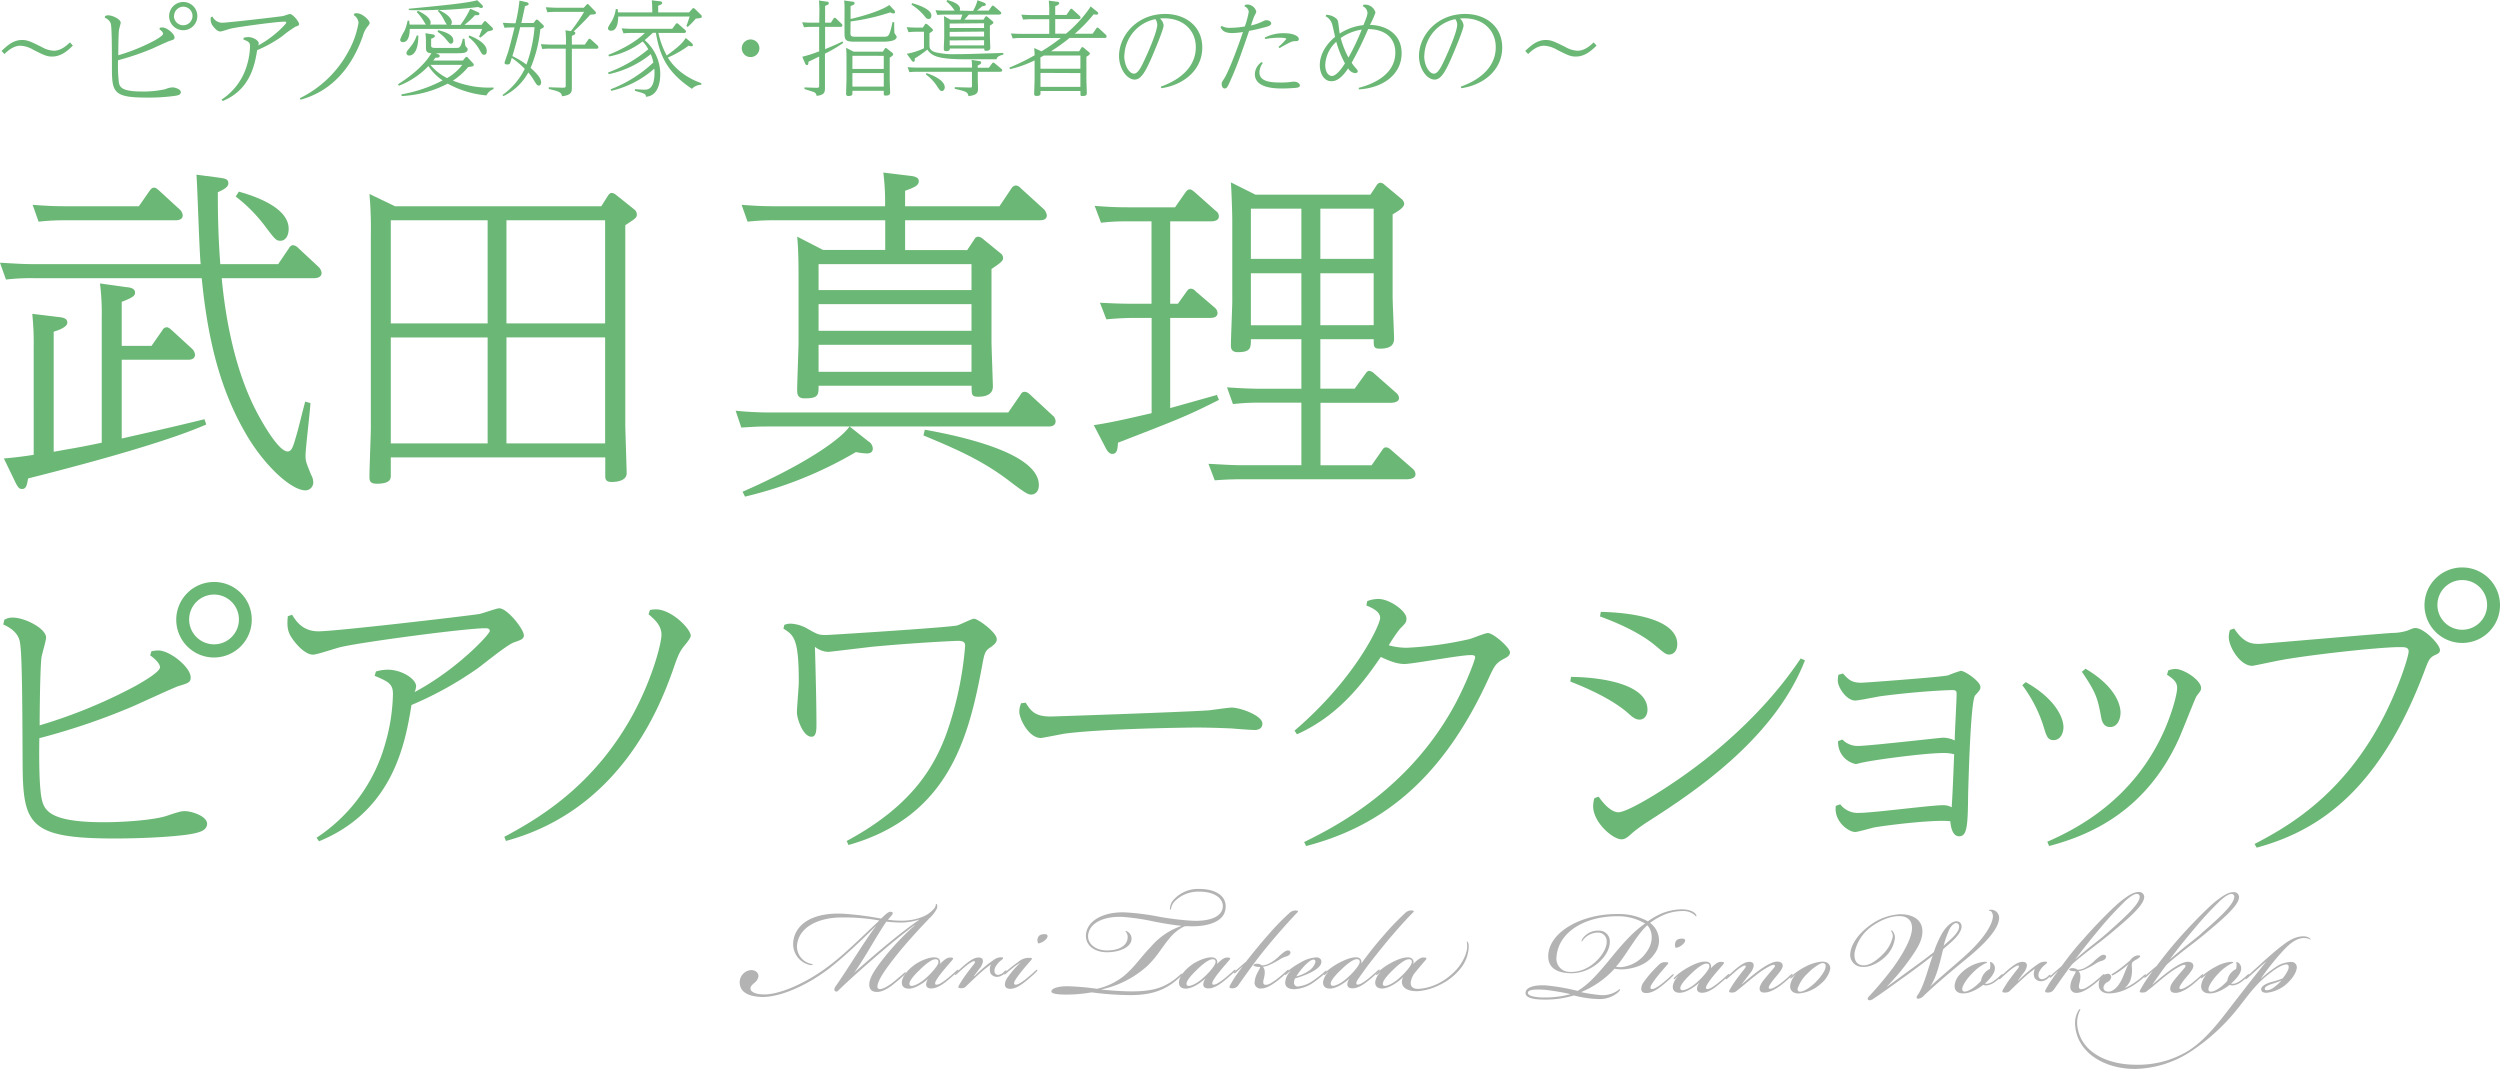 <svg xmlns="http://www.w3.org/2000/svg" viewBox="0 0 684.12 292.49"><defs><style>.cls-1{fill:#b3b3b3;}.cls-2{fill:#6bb775;}</style></defs><g id="レイヤー_2" data-name="レイヤー 2"><g id="h1"><g id="レイヤー_54" data-name="レイヤー 54"><path class="cls-1" d="M202.42,269a3.36,3.36,0,0,1,3.12-3.54c1.2,0,2.08.73,2,1.77a2.85,2.85,0,0,1-1.15,1.77c-.46.42-.88.73-1,1.3-.21,1,1.14,1.82,3.74,1.82,4.47,0,11.49-3.22,17-7.28,4.79-3.48,9.36-8.16,14.51-12.95a55.31,55.31,0,0,0-10.3-.83c-5.66,0-11.12,2.13-12.11,6.81a4.85,4.85,0,0,0,3.53,5.83c.42.15.68.1.63.26s-.42.2-1,.05a5.87,5.87,0,0,1-4.32-6.29c.52-4.84,5.26-8,13.37-7.7a84.57,84.57,0,0,1,10.66,1.35l1-.93c.46-.42,1.14-1,1.66-.94.78.1.68.52-.05,1.35l-.73.83a25.61,25.61,0,0,0,3.8.26,15,15,0,0,0,5.35-.93,8.15,8.15,0,0,0,3.49-2.39c.67-.84.31-1.15.57-1.25s.42.73.16,1.3a9,9,0,0,1-2,2.6c-2.5,2.6-6.24,6.65-8.69,9.72-2.7,3.38-5.51,7.07-5.56,9a.63.63,0,0,0,.68.67c.83,0,2.29-.78,3.95-2.13,1-.83,1.92-1.61,2.5-2.13.26-.21.46-.42.62-.26s-.1.36-.47.73c-.68.62-1.61,1.45-2.91,2.49-1,.84-2.81,2-4.27,2.08-1.29.06-2.28-.41-2.33-1.92-.06-1.87,1.61-4.32,3.84-7.18a71.72,71.72,0,0,1,8.64-9.15l-.06-.05c-3.48,2.6-7,5.51-10.45,8.48-3.95,3.43-7,6.13-9.93,8.94-.63.57-.89,1-1.35.68s-.16-1,.15-1.41c3-4.21,8.22-12.89,11-16.38l-.06,0c-1.92,1.87-8.68,8.58-13.31,12-5.15,3.85-12.32,7.38-17.73,7.38C205.7,272.74,202.58,272,202.42,269Zm41.08-11.18c2.86-2.34,5.36-4.26,8.06-6.14v-.05a16.41,16.41,0,0,1-5,.83,35.12,35.12,0,0,1-4-.26c-2.55,3.64-6.3,10.61-8.84,14C235.76,264.37,239.92,260.73,243.5,257.82Z"/><path class="cls-1" d="M246.8,268.59c.15-1.15,1.11-2.83,3.46-4.56,1.59-1.15,4.32-2.3,5.91-2a1.28,1.28,0,0,1,1,1.82c1.16-1.2,2-1.82,2.74-1.82,1,0,1.1.19.62.76-.62.72-1.68,1.92-2.68,3.17a17.74,17.74,0,0,0-1.68,2.35c-.34.58-.34,1-.15,1.11s.72,0,1.11-.19a15.26,15.26,0,0,0,2.16-1.49c1-.82,1.77-1.49,2.3-2,.29-.24.53-.48.67-.34s-.09.39-.62.87-1.78,1.58-2.69,2.3-2.54,1.92-4.13,1.92c-.91,0-1.34-.43-1.39-1a2.61,2.61,0,0,1,.67-1.72l0,0c-1.24,1.1-3.45,2.69-5.28,2.78C247.72,270.56,246.66,270.18,246.8,268.59Zm4.76-3.07c-2,1.92-2.79,3.17-2.69,3.79a.55.55,0,0,0,.62.48c.91,0,2.74-1.05,4-2.25,1.53-1.35,3.26-3.41,3.31-4.18s-.34-.86-.87-.86C255,262.5,253.29,263.79,251.56,265.52Z"/><path class="cls-1" d="M264.52,266.43c.52-.72,1.39-1.82,1.92-2.49.33-.44.43-.68.33-.82s-.43-.1-.72.05a11.43,11.43,0,0,0-1.87,1.29c-.62.53-1.39,1.2-2.06,1.83-.48.43-.68.57-.82.43s.14-.38.72-.91,1.63-1.54,2.5-2.21c1.29-1,2.25-1.58,3.26-1.58s1.2.52,1.2,1.05a4,4,0,0,1-1,2.07c-.38.52-1.05,1.39-1.44,1.92l.1.09a38.55,38.55,0,0,1,2.93-2.69,28.31,28.31,0,0,1,2.35-1.77,3.53,3.53,0,0,1,1.39-.67,3,3,0,0,1,1.11,0c.14.05.19.24-.34.68a5.7,5.7,0,0,0-1.82,2.2c-.39,1.3.19,1.88.91,1.88a2.73,2.73,0,0,0,1.63-.92c.34-.28.48-.38.62-.28s0,.28-.48.72a3.1,3.1,0,0,1-1.77,1,2.16,2.16,0,0,1-2.07-.87,3,3,0,0,1,.1-2.54c-.72.53-1.68,1.25-2.06,1.58-1.4,1.2-3,2.69-4.85,4.51a1.6,1.6,0,0,1-1.25.44c-.67,0-1-.1-.63-.77A32.63,32.63,0,0,1,264.52,266.43Z"/><path class="cls-1" d="M277.24,264.8c-.72.58-1.25,1-1.73,1.44s-.58.48-.72.38,0-.28.53-.76a37.84,37.84,0,0,1,3.4-2.69,4.32,4.32,0,0,1,2.79-1.06c1,0,1.1.15.53.77-.87,1-1.64,1.87-2.6,3.07a23.38,23.38,0,0,0-1.68,2.35c-.28.53-.33.87-.14,1.06s.67.1,1.15-.14a12.6,12.6,0,0,0,2.11-1.44c1-.82,1.44-1.2,2.21-1.92.44-.39.63-.58.77-.44s-.38.63-.53.77c-.57.58-1.77,1.63-2.73,2.4s-2.6,2-4.18,2c-1,0-1.44-.48-1.44-1.25a3.5,3.5,0,0,1,.72-1.82,25.11,25.11,0,0,1,3.6-4.13A14.35,14.35,0,0,0,277.24,264.8Zm9.12-7.92a3.72,3.72,0,0,1-2.26,1.3,1.89,1.89,0,0,1-.05-1.64c.29-.72,1-.91,1.92-.91C286.65,255.63,286.93,256.16,286.36,256.88Z"/><path class="cls-1" d="M321.38,246.72a3.71,3.71,0,0,0-.81,1.45c-.16.49-.11.76-.27.76s-.16-.27-.11-.7a3.93,3.93,0,0,1,.81-1.84,9,9,0,0,1,7.29-3.13c4.54,0,7.78,2.11,7,5.83-.59,3.08-4.64,4.54-9.88,4.38a5.46,5.46,0,0,0-1.35.05,11.85,11.85,0,0,0-4.11,3.35c-2.26,2.7-3.29,4.91-6.1,7.56a27.22,27.22,0,0,1-12.42,6.32v.05c1.19.11,4.86.49,8.59.49,4.59-.06,7.45-.65,10.53-2.65a18.4,18.4,0,0,0,2.32-1.84c.32-.27.54-.43.7-.32s0,.38-.43.7a26.33,26.33,0,0,1-2.43,2c-3.08,2.16-6.43,3.13-11.45,3.13a85.12,85.12,0,0,1-10.53-.75,41.78,41.78,0,0,1-5.78.59c-1.94.05-5.4.05-5.23-.92s2.37-1.35,4.48-1.35a74,74,0,0,1,8,.7,18,18,0,0,0,7.35-3.51c3.08-2.59,4.37-4.86,7.4-8a19,19,0,0,1,8.31-5.67v-.06c-2.21-.21-4.48-.59-7.34-1.13a60.52,60.52,0,0,0-8.7-1.3c-4.8-.21-9,1.41-9.45,4.92-.27,2.43,2.06,4.26,5.13,4.26,3.3,0,5.51-1.29,5.67-3.4a2.24,2.24,0,0,0-.37-1.56c-.11-.17-.33-.27-.22-.33s.38,0,.59.16a2.23,2.23,0,0,1,1.08,1.84c.06,2.38-3.24,3.78-6.75,3.78s-6-2-5.72-4.91c.38-3.95,5.13-6.21,10.69-6a66.06,66.06,0,0,1,9,1.13,76.67,76.67,0,0,0,9.12,1.14c4.7.27,8.16-.92,8.59-3.46C335,246,332.5,244,328.24,244A9.06,9.06,0,0,0,321.38,246.72Z"/><path class="cls-1" d="M322.63,268.59c.15-1.15,1.11-2.83,3.46-4.56,1.58-1.15,4.32-2.3,5.9-2a1.28,1.28,0,0,1,1,1.82c1.15-1.2,2-1.82,2.74-1.82,1,0,1.1.19.62.76-.62.72-1.68,1.92-2.69,3.17A18.71,18.71,0,0,0,332,268.3c-.33.58-.33,1-.14,1.11s.72,0,1.1-.19a15.26,15.26,0,0,0,2.16-1.49c1-.82,1.78-1.49,2.31-2,.28-.24.52-.48.67-.34s-.1.39-.63.87-1.77,1.58-2.68,2.3-2.55,1.92-4.13,1.92c-.91,0-1.35-.43-1.39-1a2.61,2.61,0,0,1,.67-1.72l-.05,0c-1.25,1.1-3.46,2.69-5.28,2.78C323.54,270.56,322.49,270.18,322.63,268.59Zm4.75-3.07c-2,1.92-2.78,3.17-2.69,3.79a.55.55,0,0,0,.63.48c.91,0,2.74-1.05,4-2.25,1.54-1.35,3.27-3.41,3.31-4.18s-.33-.86-.86-.86C330.84,262.5,329.11,263.79,327.38,265.52Z"/><path class="cls-1" d="M347,255.87a66.05,66.05,0,0,1,5.71-5.9,2.63,2.63,0,0,1,1.78-.82c.48,0,.72.14.72.34-1.16,1.15-5.14,5.56-7.16,8-1.29,1.53-2.59,3.12-4.17,5.18-2,2.64-4.32,5.95-5,6.91a1.89,1.89,0,0,1-1.68.87c-.72,0-.91-.2-.62-.77a29.4,29.4,0,0,1,2-3.22c.38-.57.86-1.2,1.44-1.92v-.05c-.72.63-1.3,1.16-1.83,1.64-.28.24-.43.28-.52.14s.09-.29.24-.43,2-1.78,3.07-2.69C342.5,261.2,344.9,258.22,347,255.87Zm-3.65,12.82c.05-1.83,1.49-3.51,1.49-4.08-1.3,0-1.92-.34-1.83-.53a1.14,1.14,0,0,1,1-.34,2.1,2.1,0,0,1,1.3.44,4.71,4.71,0,0,0,1.63-.34,10.89,10.89,0,0,0,3.12-2.21c.43-.38.91-.81,1.25-1.05.58-.44,1.2-.68,1.63-.34s.15,1.15-.81,1.44a8.27,8.27,0,0,0-1.54.62,23.06,23.06,0,0,1-3.5,1.88,7.09,7.09,0,0,1-1.49.38c.24.38.81.91.29,3.07-.2.82-.44,1.73.33,1.87a2.84,2.84,0,0,0,1.63-.52,14.87,14.87,0,0,0,2-1.4c1-.81,1.49-1.24,2.11-1.82.24-.19.48-.48.67-.34s-.28.53-.48.72a32.44,32.44,0,0,1-2.73,2.36c-1,.76-2.79,2-4.27,2A1.61,1.61,0,0,1,343.32,268.69Z"/><path class="cls-1" d="M359.59,268.16a31,31,0,0,0,2.93-2.3c.29-.24.43-.29.53-.2s-.1.34-.39.63a35,35,0,0,1-3,2.4,10,10,0,0,1-5.42,2c-1.78,0-2.6-.68-2.55-1.92a5,5,0,0,1,1.44-3l-.05-.05-1,.87c-.24.19-.38.24-.48.14s.1-.34.29-.53a18.6,18.6,0,0,1,1.78-1.44,22.14,22.14,0,0,1,2.35-1.44,9.66,9.66,0,0,1,4.13-1.34c1.1,0,1.49.67,1.44,1.29-.1,1.25-1.63,2.21-3.07,2.93a25.7,25.7,0,0,1-4.13,1.54,2.69,2.69,0,0,0-.29,1.1,1,1,0,0,0,1.1,1.11A8.86,8.86,0,0,0,359.59,268.16Zm-1.63-2.4a4.14,4.14,0,0,0,2-2.5c.05-.43-.15-.67-.58-.67s-1.15.48-2.11,1.39a18.93,18.93,0,0,0-2.55,3.22A11.32,11.32,0,0,0,358,265.76Z"/><path class="cls-1" d="M371.45,262a1.24,1.24,0,0,1,1.05,1.63h.05a96.71,96.71,0,0,1,6.15-7.73,71.76,71.76,0,0,1,5.71-5.95,2.45,2.45,0,0,1,1.77-.82c.49,0,.68.14.73.34-1.3,1.24-3.7,3.88-5.48,5.95-1.58,1.82-3.21,3.79-6,7.34-1.49,1.92-3.55,4.76-4,5.52-.34.58-.34,1-.15,1.11s.72,0,1.11-.19a15.26,15.26,0,0,0,2.16-1.49c1-.82,1.77-1.49,2.3-2,.29-.24.53-.48.67-.34s-.09.39-.62.87-1.78,1.58-2.69,2.3-2.54,1.92-4.13,1.92c-.91,0-1.34-.43-1.39-1a2.61,2.61,0,0,1,.67-1.72l0,0c-1.25,1.1-3.46,2.69-5.29,2.78-1.05.05-2.16-.38-2-1.92a4.87,4.87,0,0,1,1.34-2.49l-.05-.05-.62.57c-.19.15-.34.24-.43.15s.24-.53.76-1c.15-.14.87-.72,1.35-1.06a18.11,18.11,0,0,1,2.21-1.34C368.33,262.5,370.1,261.82,371.45,262Zm-4.61,3.5c-2,1.92-2.79,3.17-2.69,3.79a.55.55,0,0,0,.62.48c.92,0,2.74-1.05,4-2.25,1.53-1.35,3.26-3.41,3.31-4.18s-.34-.86-.86-.86C370.3,262.5,368.57,263.79,366.84,265.52Z"/><path class="cls-1" d="M380.9,263.36c1.73-.91,3.55-1.54,4.8-1.34a1.29,1.29,0,0,1,1,1.82c1.15-1.2,2-1.82,2.74-1.82,1,0,1.1.19.62.76-.62.72-1.73,2-2.59,3.08a5.53,5.53,0,0,0-1.44,3.07c0,.86.38,1.68,2.11,1.68a14.4,14.4,0,0,0,5.71-1.63,17.35,17.35,0,0,0,5.28-4.32c1.06-1.44,2.36-3.6,2.36-5.76,0-1-.2-1.16-.05-1.25s.48.43.48,1.25a10,10,0,0,1-2.26,6.14A16.08,16.08,0,0,1,394,269.5a15.69,15.69,0,0,1-6,1.73c-3.08.1-4.37-1.15-4.37-2.49a2.38,2.38,0,0,1,.33-1.3l0-.05c-1.44,1.44-3.8,3-5.62,3.12-1.06.05-2.16-.38-2-1.92a4.9,4.9,0,0,1,1.35-2.49l-.05-.05c-.15.14-.34.33-.63.57s-.33.24-.43.15.15-.43.67-.91c.15-.15,1-.82,1.44-1.16A23.14,23.14,0,0,1,380.9,263.36Zm.19,2.16c-2,1.92-2.78,3.17-2.68,3.79,0,.34.28.48.62.48.91,0,2.74-1.05,4-2.25,1.54-1.35,3.27-3.41,3.31-4.18s-.33-.86-.86-.86C384.55,262.5,382.82,263.79,381.09,265.52Z"/><path class="cls-1" d="M437.33,255.2a5.21,5.21,0,0,0-3.51,1.35c-.7.65-.86,1.13-1,1.08s.06-.7.76-1.41a5.17,5.17,0,0,1,3.94-1.56,2.92,2.92,0,0,1,3,3.08c0,4-5.18,8.8-10.85,8.58-3.78-.11-6.1-1.56-6-4.86.22-6.32,8.91-11.34,18.74-11.34a16.47,16.47,0,0,1,8.53,2,19.62,19.62,0,0,1,3.78-2.16,15.24,15.24,0,0,1,5.46-1.13c1.73,0,3.35.48,3.94,1.45.11.22.16.44,0,.49s-.11-.11-.32-.32a4.91,4.91,0,0,0-3.57-1.14,13.21,13.21,0,0,0-5.13,1.14,17.75,17.75,0,0,0-3.56,2.1,6,6,0,0,1,1.08,8.64c-2.16,3.19-6.27,3.89-8.1,4.05a9.84,9.84,0,0,1-2.7-.16,25.52,25.52,0,0,1-9.08,6.37v.06a44.9,44.9,0,0,0,5.46.81,7.29,7.29,0,0,0,4.37-1.19c.54-.38.6-.54.71-.43s0,.37-.49.86a7.81,7.81,0,0,1-5.18,1.84,29.84,29.84,0,0,1-6.92-1,26.65,26.65,0,0,1-8.31,1.13c-1.95,0-4.92-.27-4.92-1.78s2.16-2.27,5.57-2.1a58.74,58.74,0,0,1,8.69,1.51c3-1.78,5.45-4.59,8.64-8.43,2.59-3.18,6.21-7.61,9.83-10a14.53,14.53,0,0,0-7.67-2c-8.91,0-16.09,4.37-16.58,11.12a3.61,3.61,0,0,0,3.73,4.11c5.4.27,10-5.08,10-8.21A2.35,2.35,0,0,0,437.33,255.2Zm-14.58,15.66c-2.65-.16-4.65-.11-4.65.86s2.76,1.24,4.22,1.24a26.85,26.85,0,0,0,7.45-.91A61.6,61.6,0,0,0,422.75,270.86Zm21.44-6.27a9.56,9.56,0,0,0,6.48-4.21c2.05-2.91,1.4-5.88.11-7.18-2.49,2.16-5.62,7.67-7.46,10a15.5,15.5,0,0,1-1.13,1.35A5.75,5.75,0,0,0,444.19,264.59Z"/><path class="cls-1" d="M450.51,271.75c-1,0-1.39-.48-1.39-1.2a3.4,3.4,0,0,1,.72-1.87,29.58,29.58,0,0,1,3.6-4.18c.91-.91,1.25-1.2,2.21-1.2s1.1.15.52.77c-.86,1-1.63,1.87-2.59,3.07a23.22,23.22,0,0,0-1.68,2.36c-.29.52-.33.86-.14,1.05s.67.1,1.15-.14A12.6,12.6,0,0,0,455,269c1-.82,1.44-1.2,2.21-1.92.43-.39.62-.58.77-.43s-.39.62-.53.76c-.58.58-1.78,1.64-2.74,2.4S452.14,271.75,450.51,271.75Zm8-14c.28-.72,1-.91,1.92-.91.67,0,1,.53.38,1.25a3.7,3.7,0,0,1-2.26,1.3A1.93,1.93,0,0,1,458.53,257.73Z"/><path class="cls-1" d="M470.86,263.21c1,0,1.11.19.63.77s-1.68,1.92-2.69,3.16a17.18,17.18,0,0,0-1.68,2.36c-.34.57-.34,1-.15,1.1s.72,0,1.11-.19a15.26,15.26,0,0,0,2.16-1.49c1-.82,1.77-1.49,2.3-2,.29-.24.53-.48.68-.33s-.1.38-.63.86-1.78,1.58-2.69,2.3-2.54,1.92-4.13,1.92c-.91,0-1.34-.43-1.39-1a2.64,2.64,0,0,1,.67-1.73l0-.05c-1.25,1.1-3.46,2.69-5.28,2.78-1.06.05-2.16-.38-2-1.92a4.9,4.9,0,0,1,1.34-2.49l-.05-.05-.62.58c-.19.14-.34.24-.43.14s.14-.43.67-.91a15.47,15.47,0,0,1,1.44-1.15,21,21,0,0,1,2.21-1.35c1.87-1,3.55-1.54,4.8-1.34a1.29,1.29,0,0,1,1,1.82C469.28,263.83,470.09,263.21,470.86,263.21Zm-8.35,3.5c-2,1.92-2.78,3.17-2.69,3.79a.55.55,0,0,0,.63.48c.91,0,2.73-1.05,4-2.25,1.53-1.35,3.26-3.41,3.31-4.18s-.34-.86-.86-.86C466,263.69,464.24,265,462.51,266.71Z"/><path class="cls-1" d="M481.52,270.46c.05-1.06,1.1-2.26,2-3.36l2-2.36c.19-.24.29-.53.05-.67s-.77.05-1.25.29a23.46,23.46,0,0,0-3.74,2.45c-2.12,1.63-3.27,2.73-5.38,4.37a1.75,1.75,0,0,1-1.25.43c-.67,0-1-.1-.62-.77a31.66,31.66,0,0,1,2.11-3.22l1.92-2.49c.34-.44.43-.67.34-.82s-.44-.1-.72.05a10.6,10.6,0,0,0-1.88,1.3l-2.06,1.82c-.48.43-.67.58-.82.43s.15-.38.72-.91,1.63-1.54,2.5-2.21c1.29-1,2.26-1.58,3.26-1.58s1.2.52,1.2,1.05a4,4,0,0,1-1,2.07c-.72,1-1.73,2.25-2.26,3l.05,0c1.15-1,2.73-2.35,4.41-3.6s3.8-2.59,5.24-2.59c1,0,1.58.48,1.48,1.29s-1.15,2-1.92,2.93a22.49,22.49,0,0,0-1.58,2.11c-.38.63-.38.92-.19,1.06s.77,0,1.15-.19a12.8,12.8,0,0,0,2.3-1.49c.82-.62,1.78-1.49,2.31-2,.38-.33.53-.38.62-.29s-.05.29-.38.63a36.66,36.66,0,0,1-2.88,2.49c-1,.72-2.83,1.92-4.32,1.92C482.05,271.7,481.47,271.27,481.52,270.46Z"/><path class="cls-1" d="M498,263.21a3.48,3.48,0,0,1,1.82.14,1.75,1.75,0,0,1,1,1.92,7.43,7.43,0,0,1-2.64,4,10.08,10.08,0,0,1-6,2.59c-1.44,0-2.4-.77-2.3-2.11a5.23,5.23,0,0,1,1.53-3.08l-.05,0c-.33.28-.52.48-.86.76s-.53.39-.62.29.14-.38.33-.57a12.76,12.76,0,0,1,1.49-1.2,17.48,17.48,0,0,1,2.21-1.35A12.31,12.31,0,0,1,498,263.21Zm-1,5.37a12.08,12.08,0,0,0,2.16-2.78,3.07,3.07,0,0,0,.43-1.54c-.05-.72-.77-.86-1.44-.57a14.27,14.27,0,0,0-3.46,2.64,10.14,10.14,0,0,0-2.78,4.22c-.05.48.15.82.67.82C493.71,271.37,495.53,270.07,497.07,268.58Z"/><path class="cls-1" d="M511.83,253.79a11.65,11.65,0,0,0-4.32,6.86c-.22,1.84.38,3.4,2.32,3.51s4.21-1.73,5.72-3.35a9.54,9.54,0,0,0,2.38-4.37,2.08,2.08,0,0,0-.27-1.4c-.11-.22-.22-.27-.16-.38s.27,0,.43.16a2.74,2.74,0,0,1,.59,2.05,8.43,8.43,0,0,1-2.21,4.54c-1.4,1.51-4.16,3.35-6.59,3.18a3.31,3.31,0,0,1-3.35-4c.27-2.16,2.11-5,5-7.12a15.2,15.2,0,0,1,8.59-3.3c3.24,0,6.26,1.35,6.1,5-.11,2.48-1.67,4.81-3.51,7.4a61.07,61.07,0,0,1-6.21,7.4v.05c1.73-1.19,3.51-2.54,6.16-4.48,2.26-1.62,5-3.62,6.69-5a28.49,28.49,0,0,1,2.38-5.35c1.3-2,2.7-3.08,3.83-3.08,1,0,1.68.87,1.25,2.17-.71,2.21-3.46,4.1-4.92,5.5-.81,3.35-1.84,7.89-3.56,10.21V270c1.83-1.78,6.48-5.67,9.72-8.58,5.18-4.7,7.07-8.21,7.4-10.1a2.23,2.23,0,0,0-.33-1.84c-.38-.32-.76-.21-.7-.37s.38-.17.54-.17a2.2,2.2,0,0,1,2.21,2.65c-.21,2.21-2.59,5.62-8.58,10.53-4.27,3.51-8.48,7-12,10.37a2.31,2.31,0,0,1-1.51.81c-.54,0-.54-.49-.22-.92,1.84-2.48,3-7.83,4.21-10.91v0c-1,.86-4.32,3.35-7,5.29-2.27,1.62-7.08,5.13-9.08,6.43a2.47,2.47,0,0,1-1.13.54c-.65,0-.81-.44-.32-1a96.44,96.44,0,0,0,6.86-8.21c2.37-3.35,4.48-7,4.91-9.72s-1.08-4.1-3.29-4.1C517.17,250.61,514.1,252.06,511.83,253.79Zm24.14.49c.37-1,0-1.68-.71-1.68s-1.62,1.19-1.94,2a28.9,28.9,0,0,0-1.46,4.21C532.89,257.79,535.26,256.06,536,254.28Z"/><path class="cls-1" d="M544,269.59a1.94,1.94,0,0,1-1.3-.09c-1.24,1-3.5,2.35-5.47,2.35-1.49,0-2.4-.72-2.35-2.11a5.12,5.12,0,0,1,1.34-3,10.83,10.83,0,0,1,3-2.35,10.1,10.1,0,0,1,3.79-1.2c.34,0,.72,0,.72.19s-.14.09-.53.29a12.43,12.43,0,0,0-3.45,2.64c-1.44,1.39-2.69,3.26-2.79,4.22,0,.48.15.82.67.82,1.06,0,3-1.3,4.47-2.93a4,4,0,0,1,.86-2,4,4,0,0,1,1.54-1.25,3.22,3.22,0,0,0,.14-1.1c0-.43-.19-.67,0-.77s.48.1.67.29a1.83,1.83,0,0,1,.57,1.68c-.14,1.15-1.24,2.55-2.73,3.89a1.87,1.87,0,0,0,.91,0,4.27,4.27,0,0,0,1.63-.82,12.83,12.83,0,0,0,1.54-1.24c.43-.39.67-.63.81-.48s-.14.43-.62.86a15,15,0,0,1-1.54,1.25A4.78,4.78,0,0,1,544,269.59Z"/><path class="cls-1" d="M550.2,267.62c.53-.72,1.39-1.82,1.92-2.49.33-.44.43-.67.33-.82s-.43-.1-.72.05a10.92,10.92,0,0,0-1.87,1.3c-.62.52-1.39,1.19-2.06,1.82-.48.43-.67.58-.82.43s.15-.38.72-.91,1.63-1.54,2.5-2.21c1.29-1,2.25-1.58,3.26-1.58s1.2.52,1.2,1.05a4,4,0,0,1-1,2.07c-.38.52-1,1.39-1.43,1.92l.09.09a38.87,38.87,0,0,1,2.93-2.68,26.38,26.38,0,0,1,2.35-1.78,3.6,3.6,0,0,1,1.39-.67,3,3,0,0,1,1.11,0c.14.05.19.24-.34.68a5.66,5.66,0,0,0-1.82,2.21c-.39,1.29.19,1.87.91,1.87a2.69,2.69,0,0,0,1.63-.91c.34-.29.48-.39.62-.29s0,.29-.47.72a3.16,3.16,0,0,1-1.78,1,2.12,2.12,0,0,1-2.07-.87,3,3,0,0,1,.1-2.54c-.72.53-1.68,1.25-2.06,1.58-1.4,1.2-3,2.69-4.85,4.52a1.63,1.63,0,0,1-1.25.43c-.67,0-1-.1-.62-.77A31.66,31.66,0,0,1,550.2,267.62Z"/><path class="cls-1" d="M570,257.11c2.79-3.22,8.64-9.36,11.14-11.09,1.35-1,2.69-1.92,4.08-1.92a1.37,1.37,0,0,1,1.49,1.73c-.38,2.3-5,6.14-9.84,10.18-2.93,2.4-7,5.28-9.79,7.82-.82.91-4.33,5.95-5,6.91a1.89,1.89,0,0,1-1.68.87c-.72,0-.91-.19-.62-.77a29.4,29.4,0,0,1,2-3.22c.38-.57.86-1.2,1.44-1.92v0c-.72.62-1.3,1.15-1.83,1.63-.28.24-.43.29-.53.14s.1-.29.25-.43,2-1.78,3.07-2.69C565.75,262.15,567.77,259.56,570,257.11Zm-1.72,14.59a1.59,1.59,0,0,1-1.73-1.82c.05-1.82,1.49-3.5,1.49-4.08-1.3,0-1.92-.34-1.83-.53a1.14,1.14,0,0,1,1-.33,2.12,2.12,0,0,1,1.3.43,4.53,4.53,0,0,0,1.63-.34,11,11,0,0,0,3.12-2.21c.43-.38.91-.81,1.25-1.05.57-.44,1.2-.68,1.63-.34s.14,1.15-.82,1.44a6.38,6.38,0,0,0-1.53.62,21,21,0,0,1-3.51,1.88,6.45,6.45,0,0,1-1.48.38c.24.39.81.91.28,3.07-.19.82-.43,1.73.34,1.88a2.88,2.88,0,0,0,1.63-.53,16.3,16.3,0,0,0,2-1.39c1-.82,1.49-1.25,2.11-1.83.24-.19.48-.48.67-.33s-.29.52-.48.71a32.44,32.44,0,0,1-2.73,2.36C571.56,270.46,569.78,271.7,568.25,271.7Zm8.16-16.22c4.6-4.13,8.88-7.83,9.07-9.94a.75.75,0,0,0-.82-.91c-.81,0-2.11,1-3.12,1.92-1.58,1.58-3.89,3.89-6.38,6.86-2.21,2.64-3.55,4.23-7.35,9.17C572.37,258.6,574.25,257.45,576.41,255.48Z"/><path class="cls-1" d="M583.41,269.35a20.61,20.61,0,0,0,3.17-2.4c.24-.19.48-.43.63-.29s-.1.39-.53.77a24.38,24.38,0,0,1-2.45,1.92,17.19,17.19,0,0,1-3,1.63,11.37,11.37,0,0,1-4,.87c-2.54,0-3.07-1.54-2.88-2.88a2.72,2.72,0,0,1,2.45-2.5.89.89,0,0,1,.91,1.06,1.8,1.8,0,0,1-1,1.2,2.06,2.06,0,0,0-1.11,1.44c0,.77.53,1.2,1.39,1.2s2.17-.77,3.22-2.59c.87-1.4,1.73-4.28,2.26-4.9v-.05a21.68,21.68,0,0,1-2.31,1.83,16.8,16.8,0,0,1-1.82,1.15c-.19.09-.39.19-.48,0s0-.23.24-.38c.48-.29,1.25-.77,2-1.34s1.72-1.35,2.83-2.31a2.81,2.81,0,0,1,.77-.81,2.46,2.46,0,0,1,1.39-.53c1.1,0,.38.62-.24,1a9.09,9.09,0,0,0-1.15.72c-.39.38-.34.77-.34,1.29a8.6,8.6,0,0,1-.43,3.94,5.27,5.27,0,0,1-1.54,2A11.82,11.82,0,0,0,583.41,269.35Z"/><path class="cls-1" d="M595.32,271.7c-1,0-1.49-.43-1.44-1.24,0-1.06,1.1-2.26,2-3.36.72-.87,1.44-1.64,2-2.36.19-.24.29-.53.05-.67s-.77.05-1.25.29a23.45,23.45,0,0,0-3.75,2.45c-2.11,1.63-3.26,2.73-5.37,4.37a1.75,1.75,0,0,1-1.25.43c-.67,0-1-.1-.62-.77a35.9,35.9,0,0,1,2-3.22c.39-.57.87-1.2,1.44-1.92v0l-1.82,1.63c-.29.24-.43.29-.53.14s.1-.29.24-.43,2-1.78,3.12-2.69c1.63-2.16,3.65-4.75,5.81-7.2,2.78-3.22,8.64-9.36,11.14-11.09,1.34-1,2.69-1.92,4.08-1.92a1.37,1.37,0,0,1,1.49,1.73c-.39,2.3-5,6.14-9.85,10.18-2.92,2.4-6.24,4.7-9.79,7.82-.81.91-2.83,3.84-4,5.52l.05,0c1.15-1,2.73-2.35,4.41-3.6s3.79-2.59,5.23-2.59c1,0,1.59.48,1.49,1.29s-1.15,2-1.92,2.93a17.75,17.75,0,0,0-1.58,2.11c-.34.58-.39.92-.19,1.06s.76,0,1.15-.19a12.64,12.64,0,0,0,2.3-1.49c.82-.62,1.78-1.49,2.31-2,.38-.33.52-.38.62-.29s0,.29-.38.63-1.88,1.73-2.88,2.49S596.8,271.7,595.32,271.7Zm7-16.22c4.61-4,8.88-7.83,9.08-9.94a.75.75,0,0,0-.82-.91c-.82,0-2.11,1-3.12,1.92-1.59,1.58-3.89,3.89-6.38,6.86-3.51,4.18-4.76,5.72-7.35,9.17C598.34,258.6,600.17,257.4,602.37,255.48Z"/><path class="cls-1" d="M602.9,267.38c-.34.29-.53.39-.62.29s.14-.38.33-.57a12.76,12.76,0,0,1,1.49-1.2,19.83,19.83,0,0,1,2.3-1.4,10.53,10.53,0,0,1,4-1.29c.33,0,.72,0,.72.19s-.14.09-.53.29a12.6,12.6,0,0,0-3.46,2.64c-1.39,1.39-2.68,3.26-2.78,4.22-.05.48.14.82.67.82,1.06,0,3-1.3,4.47-2.93a4.34,4.34,0,0,1,2.4-3.27,3.22,3.22,0,0,0,.14-1.1c0-.53-.19-.67,0-.77s.48.1.67.29a1.94,1.94,0,0,1,.58,1.68c-.14,1.15-1.25,2.55-2.74,3.89a1.91,1.91,0,0,0,.92,0,4.72,4.72,0,0,0,1.63-.82,12.71,12.71,0,0,0,1.53-1.24c.44-.39.68-.63.82-.48s-.14.43-.62.86a16.15,16.15,0,0,1-1.54,1.25,4.85,4.85,0,0,1-1.82.86,1.94,1.94,0,0,1-1.3-.09c-1.25,1-3.5,2.35-5.47,2.35-1.49,0-2.4-.72-2.35-2.11a5.17,5.17,0,0,1,1.53-3.08l0,0Z"/><path class="cls-1" d="M615.23,267.48c-.38.34-.62.58-.76.43s.19-.48.67-.91c1.05-1,2.35-2.16,3.26-3s4.23-3.85,6.24-5.33c.77-.58,3.08-2.45,5.62-2.45a3.23,3.23,0,0,1,1.54.33c.33.2.52.48.43.58s-.1-.1-.48-.24a3.57,3.57,0,0,0-1.3-.19c-2.21,0-4.17,1.82-5.76,3.55a69,69,0,0,0-6,7.54l0,.05a31.14,31.14,0,0,1,4.08-3.22,7.76,7.76,0,0,1,4.22-1.39,1.47,1.47,0,0,1,1.49,1.82c-.19,1.39-1.49,3.12-3,4.42a9.88,9.88,0,0,1-5.28,2.21c-.58,0-1.44-.15-1.44-1s1.48-1.59,2.68-1.92a26.23,26.23,0,0,0,3.17-1,9.82,9.82,0,0,0,1.54-2.4c.19-.53.33-1.44-.48-1.44s-2.4.76-4.13,2.11a28.42,28.42,0,0,0-4.85,4.51c-1.1,1.2-3.17,4-4.56,5.71A54.78,54.78,0,0,1,599.11,288a28.78,28.78,0,0,1-14.89,4.51c-8.44,0-15.89-4.51-16.37-12.05a6.67,6.67,0,0,1,1-4.08c.15-.19.29-.29.39-.24s0,.14-.05.34a7.75,7.75,0,0,0-.77,3.88c.63,7.2,7.68,11,16.13,11a26.26,26.26,0,0,0,14.16-3.75c3.8-2.35,7-6,10.28-10.22,1.77-2.3,8.73-11.33,11.13-14.21v-.05C617.88,265.08,616,266.81,615.23,267.48Zm6.87,2.83a12.72,12.72,0,0,0,2.21-2,23,23,0,0,1-2.5.91c-1.1.33-2.06.81-2.06,1.34,0,.24.14.43.53.43A3.55,3.55,0,0,0,622.1,270.31Z"/></g><path class="cls-2" d="M1.19,169.59A4.47,4.47,0,0,1,3.46,169c3.36,0,9.15,3,9.15,5.46,0,.84-1.17,4.71-1.26,5.46-.42,3.61-.5,16.3-.5,18.57A140,140,0,0,0,36.72,187.9c2-1.09,7.06-4,7.06-5.29s-2.1-2.86-2.69-3.28l.34-1.09a8.45,8.45,0,0,1,1.84-.25c3.28,0,8.91,4.62,8.91,7.39,0,1.43-.84,1.6-3.28,2.35-1.17.34-10.58,4.71-12.51,5.55A183.26,183.26,0,0,1,10.77,202c-.09,4.2-.09,12.86.58,16.3S13.45,225,28.41,225c5.62,0,13.52-.59,17-1.68,3.78-1.26,4.2-1.35,5.21-1.35,1.77,0,6.05,1.35,6.05,3.45,0,1.84-2.18,2.35-3.7,2.68-3.19.68-12,1.35-21.67,1.35-23.35,0-25-3.87-25.11-20.25-.09-19.74-.17-31.5-.84-33.93-.59-2.27-2.69-3.61-4.46-4.37Zm67.7,0a10.33,10.33,0,1,1-10.33-10.33A10.26,10.26,0,0,1,68.89,169.59Zm-17.13,0a6.81,6.81,0,1,0,6.8-6.89A6.82,6.82,0,0,0,51.76,169.59Z"/><path class="cls-2" d="M86.62,229.25a45.37,45.37,0,0,0,18.81-25.79,52.07,52.07,0,0,0,2.1-13.52c0-2.86-1.34-3.45-5-5l.33-1.18a11.74,11.74,0,0,1,3.2-.5c4,0,7.81,2.6,7.81,4.53a4.89,4.89,0,0,1-.42,1.6c11.67-6.21,20.58-15.87,20.58-16.71s-1-.76-1.35-.76c-5.2,0-33.09,3.7-39.31,5.12-1.26.25-6.55,2.1-7.73,2.1-2.18,0-4.87-3-6.13-5.12-1-1.77-.92-3.44-.75-5.38l1.17-.42c1,1.6,2.77,4.54,7.23,4.54s37.8-3.86,43.76-4.7c.92-.09,4.87-1.6,5.71-1.6,2.19,0,6.72,5.71,6.72,7.39,0,1-.75,1.26-2.69,1.93s-8.56,6.14-10,7.14a96.44,96.44,0,0,1-18.06,10c-1.68,10.42-5,29-25.29,37.29Z"/><path class="cls-2" d="M177.85,166.92a10.65,10.65,0,0,1,1.6-.17c4.36,0,9.57,5.38,9.57,7.22,0,.59-1,1.85-1.85,2.86-1.26,1.6-1.68,2.6-3.19,7-3.61,10-14.45,37.89-45.53,46.29L138,229c10.08-5.37,25-14.44,35.53-34.1,5.21-9.83,7.48-19,7.48-21.17,0-2.6-1.85-4.2-3.53-5.63Z"/><path class="cls-2" d="M214.63,171a4.53,4.53,0,0,1,1.68-.34,10.08,10.08,0,0,1,4.29,1.18c3.11,1.76,3.36,1.93,5.46,1.93.84,0,32.67-2,35.78-2.6.84-.17,4-1.85,4.71-1.85,1.09,0,6.21,3.78,6.21,5.54,0,.84-.42,1.35-1.59,2.19-1.68,1.09-1.77,1.59-2.52,5.71-3.62,19.07-9.08,40.74-36.46,48.47l-.5-1.09c18.06-9.75,24.61-20.67,28.22-32.09a96.09,96.09,0,0,0,4.2-21.34c0-.92-.5-1.34-1.85-1.34s-12.68.59-23.35,1.59c-1.6.17-11.93,1.43-12.26,1.43A6.36,6.36,0,0,1,223,177c.17,5.29.42,15.54.42,21.08,0,1.6,0,3.53-1.34,3.53-2.36,0-4-5-4-6.64,0-1.34.51-7.14.51-8.31,0-11.68-1.26-12.85-4.2-14.62Z"/><path class="cls-2" d="M280.69,192.29c1.6,2.77,3.11,3.78,6.89,3.78.5,0,35.7-1.18,43.09-1.68,1-.09,5.46-.76,6.38-.76,2.36,0,8.4,2.18,8.4,4.37,0,1.34-1.09,1.76-2.1,1.76s-5.37-.33-6.3-.42c-3.94-.17-7.39-.25-9.66-.25-1.34,0-25.36.25-36.12,1.68-1,.17-6,1.18-6.46,1.18-3.28,0-5.88-5.21-5.88-7.23a5.73,5.73,0,0,1,.5-2.27Z"/><path class="cls-2" d="M356.88,230.42c8-3.95,29-14.36,41.66-38.39,2.86-5.46,5.13-11.5,5.13-12.18s-.93-.58-1.35-.58c-2.85,0-15.71,2.43-18,2.43-1.94,0-4-.75-6.47-1.93-6.13,9.07-12.69,16.55-22.93,21.17l-.68-1c16.64-14.2,23.44-29,23.44-30.83s-2.27-2.77-3.78-3.44l.25-1.18a8.79,8.79,0,0,1,3-.59c3.19,0,7.72,3.36,7.72,5.3,0,1.09-.16,1.26-1.84,2.94a44,44,0,0,0-3,4.45,19,19,0,0,0,5,.67,99.15,99.15,0,0,0,17-2.35c.75-.17,4.36-1.68,5.12-1.68,1.51,0,6.05,4,6.05,5.29,0,.59-.34,1.09-1.35,1.6-2.6,1.34-2.85,2-4.62,5.79-13.35,29.15-30.91,40.66-49.81,45.61Z"/><path class="cls-2" d="M429.91,185.23c8.24.08,20.92,1.93,20.92,9,0,1.59-.92,2.69-2.18,2.69-.84,0-1.68-.42-2.94-1.6-2.61-2.35-7.4-5.46-16-8.82ZM437.47,218c2.44,3.53,4.37,4.28,5.38,4.28,2.86,0,15.71-7.89,24.95-15.37,15-12.18,22.09-22.51,24.95-26.71l1.17.5c-8.4,21.68-30.91,36.38-42.67,43.94a46.08,46.08,0,0,0-4.45,3.19c-1.35,1.26-2.1,1.85-3.11,1.85-2.27,0-7.73-4.54-7.73-9.08a8.37,8.37,0,0,1,.34-2.18Zm.59-50.57c12.94.34,20.92,3.45,20.92,8.82,0,1.93-1.09,2.86-2.19,2.86-.92,0-1.17-.25-4-2.61-1.93-1.59-6.21-4.62-14.95-7.81Z"/><path class="cls-2" d="M503.58,220.09a6,6,0,0,0,5.29,2.35c3.62,0,19.58-2.1,22.85-2.1a4.43,4.43,0,0,1,2.35.59c.17-2.69.26-3.86.68-14.53a11.46,11.46,0,0,0-2.86-.34c-5.29,0-19.24,1.93-21.75,2.52-.26,0-2.19.51-2.27.51a6.06,6.06,0,0,1-4.87-6.3l1.17-.42a5.77,5.77,0,0,0,4.2,1.76c3.11,0,22.6-2.27,23.44-2.27a8.06,8.06,0,0,1,3.1.76c0-2,.51-10.92.51-12.69,0-.84-.17-1.09-1.26-1.09-.67,0-8.65.25-19.57,1.68-1.1.17-6,1.18-6.89,1.18-2.44,0-4.79-3.61-4.79-5.46a8.41,8.41,0,0,1,.17-1.6l1.26-.33c1.51,1.68,2.35,2.52,5,2.52.92,0,21.5-1.52,23.69-2a34.29,34.29,0,0,1,3.53-1.26c1.17,0,5.37,2.94,5.37,4.37,0,.75-.08.84-1.43,2.35-1.26,1.34-1.85,24.19-1.93,27.38-.08,8.15-.25,11.18-2.44,11.18-1.68,0-2.26-2.1-2.43-4.12-4.29-.5-16.72,1-20.75,1.68-.84.17-4.54,1.26-5.29,1.26-1.85,0-5.88-2.94-5.29-7.14Z"/><path class="cls-2" d="M554.33,186.66c7.81,4.37,10.33,9.49,10.33,12.35,0,1.76-.93,3.52-2.69,3.52-1.59,0-1.93-1-2.69-3.52a37.6,37.6,0,0,0-5.88-11.51Zm39-3.19a6,6,0,0,1,1.93-.42c2.36,0,7.06,3.1,7.06,5.2,0,.68-.17.84-1.26,2.27-.34.51-4,9.83-4.79,11.59-9.24,20.42-25.11,26.63-35.53,29.4l-.5-1.17c8.23-3.61,23.52-11.51,31.92-30.24,2.1-4.71,3.61-10,3.61-11.85,0-1.51-.84-2.35-2.77-3.61ZM570.71,183c9.4,5.55,9.57,11.17,9.57,12,0,1.52-.67,3.95-2.85,3.95-1.94,0-2.27-1.85-2.44-2.6-.92-5-1.26-6.64-5.29-12.52Z"/><path class="cls-2" d="M611.38,172c2.77,4.2,5,4.2,7,4.2.59,0,30.49-2.61,36.29-3a13.73,13.73,0,0,0,4.2-.67c1.43-.59,1.59-.67,2.1-.67,2.43,0,6.72,4.54,6.72,6,0,.59-.25.93-1.26,1.35-1.43.67-1.77,1.26-2.61,3.44-12.18,32.93-28.64,44.52-46.28,49.31l-.59-1c8.32-4.37,24.45-13,35.79-35.7,3.94-7.89,6.38-15.71,6.38-17,0-1.18-1.09-1.18-2.44-1.18-4.87,0-21.08,1.68-30.91,3.28-2.6.42-7.47,1.51-9.41,1.85-3.35,0-6.46-5.13-6.46-7.9a7.09,7.09,0,0,1,.33-1.93Zm72.74-6.39a10.33,10.33,0,1,1-10.33-10.33A10.33,10.33,0,0,1,684.12,165.57Zm-17.13,0a6.8,6.8,0,1,0,6.8-6.88A6.78,6.78,0,0,0,667,165.57Z"/><path class="cls-2" d="M59.61,48.57c2,.28,2.88.38,2.88,1.63s-2.3,2.11-2.88,2.4c0,3.93,0,10.75.67,19.68H76.12l3-4.42a1.35,1.35,0,0,1,1.05-.77,2.24,2.24,0,0,1,1.35.68l5.66,5.28A2.65,2.65,0,0,1,88,74.68c0,1.25-1.35,1.44-2,1.44H60.67c1,10.65,3.45,24.76,9.4,36.28.29.58,5.76,11.14,8.64,11.14,1,0,1.44-1.06,2.12-3.46.86-2.78,1.44-5.47,2.68-10.17l1.44.38c-.09,2.3-1.34,12.38-1.34,14.4,0,1.54.19,1.92,1.54,5.28a4.2,4.2,0,0,1,.57,1.92,2.17,2.17,0,0,1-2.11,2.3C79.87,134.19,73,128,68.06,120,60.19,107.12,56.83,92.72,55.2,76.12H9.12a57.7,57.7,0,0,0-7.49.38L0,71.89c3.84.2,5.66.39,9.7.39H54.91c-.39-3.94-.87-21-1.15-24.48ZM14.69,123.63c5.37-1,6.14-1,13.15-2.49V86.77a65.05,65.05,0,0,0-.48-9.21l7.1,1c1.06.09,2.5.29,2.5,1.53,0,.67-.29,1.25-3.65,2.5V94.64h8.16l3-4.32a1.35,1.35,0,0,1,1.06-.76c.58,0,.86.28,1.34.67l5.76,5.28A2.75,2.75,0,0,1,53.37,97c0,1.44-1.44,1.44-1.92,1.44H33.31V120c14-3.17,15.55-3.56,22.65-5.28l.48,1.44C43.2,122,14.49,129.2,7.68,130.93c-.29,1.73-.48,2.88-1.63,2.88-.58,0-1-.1-1.83-1.82l-3.16-6.53c3.55-.29,6.72-.77,8.16-1V95a78.37,78.37,0,0,0-.39-9.12l7.1.86c1.06.1,2.5.29,2.5,1.54s-2.5,2.11-3.74,2.49ZM38,56.44l3-4.32c.38-.48.67-.77,1.15-.77s.77.29,1.25.67l5.76,5.28A2.42,2.42,0,0,1,50,58.93c0,1.25-1.34,1.35-2,1.35H18.05a63.67,63.67,0,0,0-7.49.38L8.93,56.05c3.84.29,5.66.39,9.69.39Zm27.36-4c3,.86,13.63,3.93,13.63,10.17,0,2.11-1,3.27-2.21,3.27s-1.44-.29-3.93-3.56a41.71,41.71,0,0,0-8.35-8.54Z"/><path class="cls-2" d="M164.54,56.44l1.82-2.88c.29-.39.58-.77,1-.77a2.09,2.09,0,0,1,1.15.48l5,4a1.78,1.78,0,0,1,.76,1.35c0,1-.38,1.15-3.16,3v54.81c0,.87.38,12.48.38,13.06,0,2-2.5,2.4-4.13,2.4s-1.73-.86-1.73-1.63v-5.09H106.94v4.9c0,.86,0,2.3-3.84,2.3-2,0-2-1-2-2,0-2.11.38-11.42.38-13.34V64.5a108.93,108.93,0,0,0-.38-11.42l7,3.36Zm-57.6,3.84V88.5h26.5V60.28Zm0,32.06v29h26.5v-29Zm58.65-3.84V60.28h-27V88.5Zm0,32.83v-29h-27v29Z"/><path class="cls-2" d="M275.9,112.88l3.45-5a1.13,1.13,0,0,1,1.06-.67,2.18,2.18,0,0,1,1.25.57l6.33,5.86a2.14,2.14,0,0,1,.87,1.63c0,1.44-1.54,1.44-2,1.44H210.43c-2.4,0-2.88,0-7.58.29l-1.54-4.61a90,90,0,0,0,9.7.48ZM264.67,68.44l2-3a1.16,1.16,0,0,1,1-.67,2.24,2.24,0,0,1,1.15.48l4.9,4a1.63,1.63,0,0,1,.77,1.35c0,.57-.1,1-3.17,3V93.2c0,1.92.38,11.33.38,12.58,0,2.3-2.2,2.78-4,2.78s-1.82-.48-1.82-3H224c0,2.49,0,3.45-3.75,3.45-1.44,0-2.11-.48-2.11-2.21,0-2.11.38-11.32.38-13.15v-17c0-2.88,0-8.54-.38-11.9l7.1,3.65h17V60.28H212.06a63.78,63.78,0,0,0-7.49.38l-1.63-4.61c3.84.29,5.67.39,9.7.39H242.2a64.49,64.49,0,0,0-.48-9.22l7.11.87c1,.09,2.59.29,2.59,1.44s-.86,1.63-3.74,2.68v4.23H273.5l3.36-5a1.47,1.47,0,0,1,1.15-.68,1.83,1.83,0,0,1,1.25.68l6.33,5.76a2.94,2.94,0,0,1,.87,1.72c0,1.35-1.44,1.35-2,1.35H247.68v8.16ZM237.6,120.75a2.4,2.4,0,0,1,1.24,2c0,1-.76,1.34-1.63,1.34a19.61,19.61,0,0,1-3-.38,109.36,109.36,0,0,1-30.34,12.19l-.67-1.34c17.38-7.59,27-14.5,29.28-17.86ZM224,72.28v7.1h41.85v-7.1Zm0,10.94v7.3h41.85v-7.3Zm0,11.14v7.39h41.85V94.36Zm29.08,23.23c10.18,1.82,31.2,6.43,31.2,15.16,0,2-1.25,2.59-2.11,2.59s-1.73-.48-6.34-4c-7.39-5.56-14.4-8.54-23.13-12.19Z"/><path class="cls-2" d="M320.22,83.12h2.11l2.4-3.35c.39-.58.68-.77,1.16-.77a1.64,1.64,0,0,1,1.24.67l5.28,4.51a2.11,2.11,0,0,1,.77,1.44C333.18,87,331.65,87,331,87H320.22v24.67L333,108.08l.57,1.35c-8.63,4.32-10,4.89-27.64,11.71-.1,1.63-.19,3.07-1.54,3.07-.86,0-1.44-.86-1.82-1.63l-3.26-6.24c5.95-.87,12.67-2.59,15.83-3.27V87h-5.28c-1.15,0-4.22.1-7.1.39L301,82.84c3.84.19,5.67.28,9.6.28h4.51V60.57h-6.62a58.18,58.18,0,0,0-7.2.38l-1.73-4.61c3.84.29,5.67.39,9.7.39h12.29l2.88-4.13c.38-.48.67-.77,1.15-.77s.86.38,1.25.67l5.95,5.28a1.67,1.67,0,0,1,.76,1.44c0,1.25-1.53,1.35-2.2,1.35H320.22ZM375,53.27l1.73-2.59a1.27,1.27,0,0,1,1-.67,1.75,1.75,0,0,1,1.06.48l4.7,3.93a2,2,0,0,1,.77,1.25c0,1.06-1.34,1.92-3.17,3V81.11c0,1.82.39,9.89.39,11.52,0,1.34-.48,2.78-3.84,2.78-1.73,0-1.73-.48-1.73-2.59H361.31v13.53h9.4l2.88-4c.29-.38.58-.86,1.06-.86a2.21,2.21,0,0,1,1.34.67l6,5.28a2.22,2.22,0,0,1,.86,1.44c0,1.06-1.25,1.34-2.3,1.34h-19.2v17.09h14l2.88-4.13c.29-.48.58-.76,1.06-.76s.86.28,1.34.67l5.95,5.18a2.11,2.11,0,0,1,.77,1.44c0,1.15-1.15,1.35-2.21,1.44H339.52c-3.27,0-5.76.19-7.11.29l-1.72-4.51c2.68.09,5.75.38,9.59.38h15.84V110.19H344.6a57.6,57.6,0,0,0-7.2.39L335.77,106c3,.19,5.86.38,9.6.38h10.75V92.82H342.3c0,2.3,0,3.55-3.55,3.55-1.63,0-1.92-.86-1.92-1.82,0-1.92.38-10.47.38-12.19V60.66c0-2.4-.19-8.06-.38-10.75l6.72,3.36ZM342.3,57.11V70.84h13.82V57.11Zm0,17.66V89h13.82V74.77Zm33.6-3.93V57.11H361.31V70.84Zm0,18.14V74.77H361.31V89Z"/><path class="cls-2" d="M19.94,12.48c-1.31,1.26-3.1,3-5.7,3-1.45,0-2.36-.46-5.13-1.86A7.72,7.72,0,0,0,5.6,12.51c-2,0-3.59,1.51-4.38,2.28l-.8-.85c1.48-1.37,3.13-3,5.64-3,1.51,0,2.51.52,5.39,1.94a7.15,7.15,0,0,0,3.3,1c2,0,3.62-1.54,4.39-2.28Z"/><path class="cls-2" d="M28.76,4.41a1.64,1.64,0,0,1,.85-.22c1.25,0,3.42,1.12,3.42,2,0,.32-.44,1.76-.47,2-.16,1.35-.19,6.09-.19,6.93A52.28,52.28,0,0,0,42,11.24c.75-.41,2.63-1.47,2.63-2s-.78-1.07-1-1.23l.12-.41a3.34,3.34,0,0,1,.69-.09c1.22,0,3.32,1.73,3.32,2.76,0,.53-.31.6-1.22.88-.44.12-4,1.75-4.67,2.07a69.92,69.92,0,0,1-9.56,3.26,39.77,39.77,0,0,0,.22,6.08c.25,1.29.78,2.48,6.36,2.48a27.44,27.44,0,0,0,6.33-.63,5.71,5.71,0,0,1,2-.5c.66,0,2.26.5,2.26,1.29s-.82.87-1.38,1a52.39,52.39,0,0,1-8.09.5c-8.72,0-9.35-1.44-9.38-7.56,0-7.36-.06-11.75-.31-12.66a2.68,2.68,0,0,0-1.66-1.63ZM54,4.41A3.86,3.86,0,1,1,50.18.55,3.83,3.83,0,0,1,54,4.41Zm-6.4,0a2.54,2.54,0,1,0,2.54-2.58A2.56,2.56,0,0,0,47.64,4.41Z"/><path class="cls-2" d="M60.64,27.25a16.84,16.84,0,0,0,7-9.62,19.39,19.39,0,0,0,.78-5c0-1.07-.5-1.29-1.85-1.85l.13-.44a4.42,4.42,0,0,1,1.19-.19c1.5,0,2.92,1,2.92,1.7a2,2,0,0,1-.16.59c4.36-2.32,7.68-5.92,7.68-6.24s-.38-.28-.5-.28c-1.94,0-12.36,1.38-14.68,1.91-.47.1-2.44.79-2.88.79-.82,0-1.82-1.13-2.29-1.92a3.14,3.14,0,0,1-.28-2l.44-.16a3,3,0,0,0,2.69,1.69C62.49,6.18,75,4.74,77.2,4.43c.35,0,1.82-.6,2.13-.6.82,0,2.51,2.13,2.51,2.76,0,.38-.28.47-1,.72A31.46,31.46,0,0,0,77.11,10a36.16,36.16,0,0,1-6.74,3.73c-.63,3.89-1.85,10.82-9.44,13.92Z"/><path class="cls-2" d="M97,3.68a4.51,4.51,0,0,1,.6-.06c1.63,0,3.57,2,3.57,2.69a2.9,2.9,0,0,1-.69,1.07A7.42,7.42,0,0,0,99.24,10c-1.35,3.73-5.39,14.14-17,17.28l-.18-.41A30.11,30.11,0,0,0,95.32,14.12a24.49,24.49,0,0,0,2.79-7.9,2.82,2.82,0,0,0-1.32-2.1Z"/><path class="cls-2" d="M109.86,25.82A38.35,38.35,0,0,0,121.12,22a13.54,13.54,0,0,1-3.88-3.93,22,22,0,0,1-8.09,5.39l-.23-.4c6.75-4.28,8.75-7.84,9.12-8.52-1.48,0-1.48-.77-1.48-1.74V11.34a15.22,15.22,0,0,0-.15-2.25l1.83.29c.37.06.74.11.74.48s-.34.49-1,.74v1.69c0,.48,0,.82,1,.82h5.93c.77,0,1.19,0,1.73-2.51h.46c.14,1.2.17,1.34.2,1.63a1,1,0,0,0,.34.68c.14.14.34.32.34.54,0,1.12-1.45,1.12-3.1,1.12h-5.65c.77.28,1.09.42,1.09.74,0,.48-.54.48-1.14.48-.06.06-.43.51-.63.77h8.12l.66-.8c.11-.11.17-.2.31-.2a.6.6,0,0,1,.4.23l1.4,1.51a.74.74,0,0,1,.2.4c0,.43-.17.46-1.54.66a18.19,18.19,0,0,1-4.16,3.7,26,26,0,0,0,11.11,1.88v.46a3.33,3.33,0,0,0-1.93,1.71,27.05,27.05,0,0,1-10.61-3.22,30.23,30.23,0,0,1-12.6,3.39ZM126,6.81a23.52,23.52,0,0,0,2.68-4.42l1.88.83c.4.17.63.31.63.54,0,.43-.43.43-1.23.4a18.52,18.52,0,0,1-2.88,2.65h4.68L132.4,6c.12-.14.17-.23.35-.23s.25.15.37.23l1.59,1.54a.66.66,0,0,1,.2.4c0,.34-.17.37-1.45.66-.86.77-1.2,1.08-2,1.68l-.37-.26c.14-.31.49-1.14.83-2.11H112.14c-.06,1.71-.37,3.62-1.88,3.62a.71.71,0,0,1-.77-.65,11,11,0,0,1,1.19-2.4,13.56,13.56,0,0,0,.86-2.82l.46,0c0,.37,0,.57.11,1.08h4.45c-.2-.23-.83-1.34-1-1.56a12.45,12.45,0,0,0-1.51-1.86l.25-.37c1.37.57,3.54,1.88,3.54,3.25a.88.88,0,0,1-.17.54h4.61a13.48,13.48,0,0,1-1-1.74,9.35,9.35,0,0,0-1.46-2l.29-.34c-1.57.08-3.39.14-5.36.14-1,0-1.77,0-2.88-.06V2.39c8.81-.85,16-1.53,18.73-2.33l1.22,1.19c.14.15.34.35.34.55s-.17.39-.45.39a1.85,1.85,0,0,1-.83-.28c-4.64.6-9,.8-10.74.86,3.36,1.56,3.5,3,3.5,3.33a.94.94,0,0,1-.28.71ZM114.48,9.75c0,4.42-1.49,5.44-2.48,5.44a.69.69,0,0,1-.77-.65c0-.35.11-.52,1.08-1.71a9.69,9.69,0,0,0,1.74-3.14Zm3.3,8a14.41,14.41,0,0,0,4.56,3.62,13.82,13.82,0,0,0,4.16-3.62Zm2.14-9.49c3.56.88,4.13,1.91,4.13,2.88,0,.71-.48.82-.65.82-.35,0-.43-.11-1.23-1.08a10.16,10.16,0,0,0-2.45-2.19Zm8.49,1.45c1.71.66,4.79,2.11,4.79,4.28,0,.6-.23,1-.71,1s-.57-.14-1.34-1.48a11,11,0,0,0-2.94-3.34Z"/><path class="cls-2" d="M146.51,5.64c.09-.11.23-.28.4-.28a.75.75,0,0,1,.45.26l1.26,1.22a.51.51,0,0,1,.2.37.49.49,0,0,1-.26.43c-.17.11-.62.31-.71.37a35.75,35.75,0,0,1-2.65,10.55c1.05,1,2.88,2.56,2.88,4,0,.43-.23.86-.63.86s-.6-.17-1.54-1.77a16.88,16.88,0,0,0-1.34-1.82,15.25,15.25,0,0,1-6.81,6.47L137.5,26a19.27,19.27,0,0,0,6.1-7.16,22.54,22.54,0,0,0-3.56-3c-.06.26-.43,1.37-.46,1.45s-.14.35-.74.35-.77-.18-.77-.43.74-2.28.89-2.71c.79-2.59,1.68-6.41,1.85-7h-.51a21.55,21.55,0,0,0-2.23.11l-.48-1.36c.8,0,1.71.11,2.88.11h.6A44.7,44.7,0,0,0,142.15.17l1.71.37c.54.12.8.23.8.54s-.29.4-1,.6c-.31,1.54-.68,3.28-1,4.62H146Zm-4.16,1.8c-.89,3.68-1.71,6.53-2.14,7.92a22.5,22.5,0,0,1,3.85,2.31,38.41,38.41,0,0,0,2.22-10.23Zm14.14,4.76h3.56l.94-1.37c.11-.14.2-.23.34-.23a.55.55,0,0,1,.37.2l1.8,1.63a.79.79,0,0,1,.25.48c0,.43-.42.43-.59.43h-6.67v6.84c0,.57,0,3.11,0,3.65,0,1.28,0,2.19-2.71,2.51-.05-1.14-1.14-1.4-3.61-2v-.46l3.84.12c.72,0,.8-.09.8-.69v-10h-4.19a14.81,14.81,0,0,0-2.22.11L148,12.09c1.14.05,1.69.11,2.88.11h4V10.8c0-.82-.06-1.65-.14-2.51l1.48.23a48.65,48.65,0,0,0,3.62-5.27H152c-1,0-2,.08-2.22.11L149.36,2c.83,0,1.71.11,2.85.11h7.55l.69-.77a.5.5,0,0,1,.34-.23c.17,0,.26.09.4.26l1.68,1.74a.69.69,0,0,1,.2.42c0,.35-.06.38-1.54.49-1.42,1.57-3.25,3.42-4.56,4.59.2.06.46.11.46.43s-.09.37-.94.79Z"/><path class="cls-2" d="M188.58,3.39l.82-.94c.15-.17.23-.23.37-.23a.64.64,0,0,1,.38.2l1.68,1.66a.56.56,0,0,1,.2.45c0,.4-.18.4-1.63.57a20.49,20.49,0,0,1-2.22,2.28l-.34-.28c.31-.8.65-1.85.88-2.57H169.17c0,1.26-.23,3.88-1.94,3.88-.66,0-.86-.4-.86-.63s.09-.48.83-1.65a9.06,9.06,0,0,0,1.31-3.65H169c.08.48.08.6.11.91h9.38c0-.8,0-2.19-.14-3.3l2.13.25c.32,0,.72.12.72.43s-.09.4-1.09.8V3.39ZM166.4,19.84a36.76,36.76,0,0,0,11-6.36,9.34,9.34,0,0,0-1.54-2.14,21.87,21.87,0,0,1-9.17,4.11l-.23-.43c1.25-.51,6.61-2.65,10-6h-3.73a17.37,17.37,0,0,0-2.11.11l-.51-1.37c.88.06,1.74.12,2.85.12h11l.94-1.28c.09-.15.17-.23.34-.23a.56.56,0,0,1,.34.14l1.89,1.68a.54.54,0,0,1,.25.43c0,.4-.48.4-.68.4h-6.87a23.59,23.59,0,0,0,2.28,6.18c3.36-2.5,4.16-3.25,5.22-4.81l1.53,1.31c.29.25.4.4.4.6s0,.37-.4.37a6.44,6.44,0,0,1-.79-.15,28.85,28.85,0,0,1-5.65,3.23c2.77,4.56,7.61,6.47,9.15,7v.45a3.55,3.55,0,0,0-2.56,1.11c-6.84-4.56-8.81-9.06-9.87-15.33h-.82c-1.23,1.11-1.57,1.42-2.25,2a12.3,12.3,0,0,1,4.27,9.26c0,1.62-.28,6-3.93,6.24,0-.8-.31-.88-3-1.62v-.46c.34,0,1.73.14,2.56.14s2.79,0,2.79-4.61a9.32,9.32,0,0,0-.05-1.14,26.93,26.93,0,0,1-11.8,6.07l-.15-.43a35.3,35.3,0,0,0,11.69-7.33,11.41,11.41,0,0,0-.71-2.28,27.33,27.33,0,0,1-11.52,5.48Z"/><path class="cls-2" d="M207.81,13.23a2.41,2.41,0,1,1-2.42-2.43A2.41,2.41,0,0,1,207.81,13.23Z"/><path class="cls-2" d="M224.23,2.65c0-.94-.09-2.14-.12-2.51l2,.29c.29,0,.68.08.68.43s-.11.39-1,.76V6.21h1.59l.72-1.11a.4.4,0,0,1,.34-.23.48.48,0,0,1,.34.18l1.51,1.45a.61.61,0,0,1,.23.46c0,.39-.48.39-.66.39h-4.07v6.1c3-1.25,3.48-1.48,4.76-2.11l.2.4a36.42,36.42,0,0,1-5,2.94v5.24c0,.63,0,3.42,0,4,0,1.17,0,2.09-2.3,2.31a1.18,1.18,0,0,0-.66-1c-.34-.14-1.91-.63-2.65-.86v-.45l3.45.11c.57,0,.57-.31.57-.54V15.48c-1.14.54-2.28,1.11-2.94,1.42,0,.52,0,.91-.4.91-.11,0-.31,0-.54-.54l-.74-1.74a36.32,36.32,0,0,0,4.62-1.48V7.35h-2a17.15,17.15,0,0,0-2.14.12l-.52-1.37c.83.06,1.71.11,2.88.11h1.8ZM232.72,9c0,.82.15,1.05,1.26,1.05h7.72c1.51,0,1.65,0,2.54-4l.45,0c0,.45,0,2.76.09,3s.6.85.6,1c0,1.36-3,1.36-4.11,1.36h-7.41c-2.65,0-2.76-.57-2.76-2.59V3.08A20.37,20.37,0,0,0,231,.14l2.13.29c.35,0,.72.11.72.43s-.09.42-1.09.79V5.19c4.48-1,9-2.62,10.58-3.82l1.22,1.28a1,1,0,0,1,.37.66c0,.11,0,.37-.42.37a2,2,0,0,1-.89-.29,57.93,57.93,0,0,1-10.86,2.48Zm8.87,5.13.51-.77c.09-.14.17-.23.29-.23a.73.73,0,0,1,.34.17l1.48,1.17a.56.56,0,0,1,.2.4c0,.17,0,.31-.94.91v5.82c0,.57.11,3.33.11,3.73,0,.23,0,.83-1.19.83-.55,0-.55-.23-.55-.49v-.82h-8.58v.74c0,.25,0,.68-1.11.68-.34,0-.62-.09-.62-.63s.11-3.36.11-3.93V16.5c0-.82,0-2.45-.11-3.42l2.05,1.06Zm-8.33,1.14v3.59h8.58V15.28Zm0,4.73v3.7h8.58V20Z"/><path class="cls-2" d="M253.1,6.7a.33.33,0,0,1,.28-.2.72.72,0,0,1,.35.14l1.34,1.2a.52.52,0,0,1,.22.4c0,.23-.08.28-.94.85v3.42c0,.74.32,1.43,1.69,1.8a20.77,20.77,0,0,0,5.52.51c2.91,0,5-.08,13-.34v.46c-.88.25-1.71.48-1.85,1.28h-8.52c-7.7,0-9.21-.94-10.44-2.65A29.75,29.75,0,0,1,250.33,16c0,.6,0,.89-.34.89s-.45-.23-.65-.52l-1.2-1.65a18.77,18.77,0,0,0,4.7-1.51V8.69h-2.08a17.23,17.23,0,0,0-2.14.12l-.51-1.37c.83.06,1.71.11,2.88.11h1.54Zm14.79,10c.26,0,.6.09.6.43s-.28.49-.94.8v.6h3.05l.88-1.17c.12-.14.2-.23.35-.23s.28.14.34.17L274,18.81a.61.61,0,0,1,.26.43c0,.37-.4.4-.69.4h-6v1.94c0,.4.06,2.22.06,2.56,0,1.09-.06,1.86-2.62,2.17-.15-1.17-.77-1.31-3.74-2v-.46l4.28.11c.31,0,.42-.11.42-.42V19.64H251a17.8,17.8,0,0,0-2.14.11l-.51-1.37c.88.06,1.76.12,2.88.12H266c0-.29-.05-1.63-.11-2.11ZM249.59.86c1,.28,5.28,1.51,5.28,3.39,0,.34-.12.94-.72.94s-.59-.12-1.51-1.2a14.68,14.68,0,0,0-3.22-2.71ZM253.53,20c1.25.4,5,1.83,5,3.91,0,.48-.32,1-.77,1s-.72-.37-1.23-1.14a11.87,11.87,0,0,0-3.16-3.39Zm12.74-17A11.11,11.11,0,0,0,267.49.06l1.66.62c.54.2.62.4.62.6s-.28.37-1,.43c-.4.37-1,.88-1.43,1.2h3.22l.8-1.14c.09-.15.17-.23.32-.23a.66.66,0,0,1,.4.2l1.65,1.4c.14.14.26.25.26.42,0,.43-.55.43-.69.43h-8.18c-.37.46-.8.94-1.22,1.4h5.21l.49-.74a.36.36,0,0,1,.28-.2.53.53,0,0,1,.34.17l1.37,1.17a.48.48,0,0,1,.23.4c0,.22-.09.28-.94.82V9.78c0,.54.11,2.88.11,3.36s-.37.77-1.14.77c-.51,0-.51-.2-.51-.63h-9.41c0,.43-.23.72-1,.72-.55,0-.66-.29-.66-.6,0-.94.11-2.51.11-3.51V8.12c0-1.62,0-3-.08-3.73l1.79,1h2.77c.11-.32.34-.89.48-1.4h-4.7a19.07,19.07,0,0,0-2.14.11L256,2.79c.8.06,1.71.12,2.85.12h2.39A10.65,10.65,0,0,0,259,.4l.2-.4c.8.23,3.51.91,3.51,2.45a1.62,1.62,0,0,1-.09.46Zm-6.39,3.45V7.67h9.41V6.36Zm0,2.28V10h9.41V8.64Zm0,2.33v1.37h9.41V11Z"/><path class="cls-2" d="M300,3c.25.2.51.4.51.69S300.3,4,300,4a4.26,4.26,0,0,1-.72-.09,39.48,39.48,0,0,1-5.18,5.33H299l1-1.45a.36.36,0,0,1,.34-.23c.12,0,.2.06.35.17l1.91,1.77a.83.83,0,0,1,.22.48c0,.4-.39.4-.57.4h-9.57a47.87,47.87,0,0,1-5.08,3.65h7.7l.6-.94a.34.34,0,0,1,.28-.2.83.83,0,0,1,.35.14L298,14.28c.17.14.23.23.23.37s0,.34-.94.88v6.16c0,.6.11,3.19.11,3.71s-.09.88-1.2.88c-.54,0-.54-.23-.54-.48v-.89H284.73v.66c0,.28,0,.68-1.08.68-.63,0-.65-.34-.65-.57,0-.63.11-3.42.11-4V16.53a30.62,30.62,0,0,1-6.73,2.4l-.17-.43a60.55,60.55,0,0,0,6.9-3.36c0-1-.06-1.37-.11-2l2,.91a55.17,55.17,0,0,0,5.3-3.65H279.35a18,18,0,0,0-2.23.12l-.48-1.37c.83.06,1.71.11,2.85.11h7.64v-4H282.2a19.58,19.58,0,0,0-2.23.11L279.49,4c.83.06,1.71.12,2.85.12h4.79V2.91A22.86,22.86,0,0,0,287,.17l2.11.29c.28,0,.74.08.74.42s-.37.52-1.09.83V4.08h3.08l1-1.46c.11-.14.2-.23.34-.23a.43.43,0,0,1,.34.2l1.91,1.74a.68.68,0,0,1,.26.49c0,.4-.4.4-.6.4h-6.33v4h2.94a35.21,35.21,0,0,0,6.1-6.47,6.49,6.49,0,0,0,.63-1ZM284.73,18.81h10.92V15.19h-10l-.95.52Zm0,1.14v3.82h10.92V20Z"/><path class="cls-2" d="M317.65,23.71c6.07-2.16,9.58-5.92,9.58-10.8,0-4.62-3.45-7.89-8.55-7.89-.54,0-.94,0-1.26.05a2.84,2.84,0,0,1,1,1.89c0,1.08-2.45,6.86-3.19,8.6-1.65,3.77-2.91,6.22-4.73,6.22-2.08,0-4.28-2.91-4.28-6.47,0-5.45,4.79-11.49,12.63-11.49C324.38,3.82,329,7.15,329,13c0,6.15-5.08,10.26-11.2,11.14Zm-10-8.46c0,2.71,1.39,4.9,2.65,4.9s2.25-2.34,3.47-5c.86-1.91,2.91-6.69,2.91-8.38a2.66,2.66,0,0,0-.51-1.53A10.53,10.53,0,0,0,307.68,15.25Z"/><path class="cls-2" d="M340.68,1.37a2.34,2.34,0,0,1,.68-.14,2.6,2.6,0,0,1,2.43,2,5.33,5.33,0,0,1-.52,1.11c-.28.6-.74,2-.94,2.63a15.22,15.22,0,0,0,2.8-.92c.94-.45,1-.51,1.42-.51.89,0,1.31.49,1.31.86,0,.62-.91.85-2.36,1.22-.2.06-1.94.52-3.68.83-2.14,6.21-3.28,9.49-5,13.34-.88,2-1.08,2.42-1.71,2.42-.46,0-.8-.51-.8-1.22,0-.46.09-.57.71-1.54,1.46-2.31,4.28-10.12,5.11-12.69a19.34,19.34,0,0,1-3.08.29C334.72,9,334.27,8,334,7.41l.31-.31a4.48,4.48,0,0,0,2.54.51,24.83,24.83,0,0,0,3.79-.37,23.89,23.89,0,0,0,1.08-4,1.8,1.8,0,0,0-1.19-1.51Zm4.9,15.85a4.48,4.48,0,0,0-.94,2.59c0,2.74,3.68,2.77,6.05,2.77a19,19,0,0,0,2.53-.15,5.78,5.78,0,0,1,.91-.08c.77,0,1.57.45,1.57,1s-.48.63-1.4.72c-.39,0-1.51.14-3.36.14s-7.55,0-7.55-3.94A4.16,4.16,0,0,1,345.21,17Zm.52-6.93a11.06,11.06,0,0,1,5.24-1.2c2.91,0,4.08.94,4.08,1.57s-.66.6-.94.6c-.92,0-1.26.17-4.37,1.91l-.25-.34A16.43,16.43,0,0,0,352,10.66c0-.34-1.6-.34-2-.34a20.56,20.56,0,0,0-3.79.37Z"/><path class="cls-2" d="M362.88,4.05c1.45,0,3,.88,3.22,1.65.17.51.4,3,.51,3.48a14.88,14.88,0,0,1,6.5-2.31c.8-2,1.09-2.71,1.09-3.39a2.07,2.07,0,0,0-1.29-1.77l.18-.4a2.92,2.92,0,0,1,3.3,2.11,19.87,19.87,0,0,1-1.51,3.39c4.33.09,8.67,2.4,8.67,7.76,0,5.81-5.11,9.52-11.72,9.89l0-.43c3.39-.86,10-3.36,10-9.66,0-3.6-2.37-6.36-7.44-6.42a91,91,0,0,1-4.51,9.21,9.27,9.27,0,0,0,.95,1.28c.48.52.71.8.71,1.08s-.29.49-.74.49a2.47,2.47,0,0,1-1.88-1.31c-2.17,3.33-3.8,3.53-4.59,3.53-2.06,0-3.17-2.16-3.17-4.42,0-3.56,2.54-6.41,4.19-7.72-.14-.54-.65-3-.82-3.48a3.52,3.52,0,0,0-1.74-2.13Zm-.23,13.74c0,2.08,1,3,1.8,3,1.37,0,3.05-2.59,3.59-3.45a28.42,28.42,0,0,1-2.37-5.9A9,9,0,0,0,362.65,17.79Zm10-9.69a13.54,13.54,0,0,0-5.76,2.3A24.13,24.13,0,0,0,369,15.76,61.46,61.46,0,0,0,372.63,8.1Z"/><path class="cls-2" d="M399.73,23.71c6.07-2.16,9.58-5.92,9.58-10.8,0-4.62-3.45-7.89-8.55-7.89-.54,0-.94,0-1.26.05a2.84,2.84,0,0,1,1,1.89c0,1.08-2.45,6.86-3.19,8.6-1.65,3.77-2.91,6.22-4.73,6.22-2.08,0-4.28-2.91-4.28-6.47,0-5.45,4.79-11.49,12.63-11.49,5.56,0,10.15,3.33,10.15,9.18,0,6.15-5.08,10.26-11.2,11.14Zm-10-8.46c0,2.71,1.39,4.9,2.65,4.9s2.25-2.34,3.47-5c.86-1.91,2.91-6.69,2.91-8.38a2.66,2.66,0,0,0-.51-1.53A10.53,10.53,0,0,0,389.76,15.25Z"/><path class="cls-2" d="M436.9,12.48c-1.31,1.26-3.11,3-5.7,3-1.46,0-2.37-.46-5.13-1.86a7.75,7.75,0,0,0-3.51-1.11c-2,0-3.59,1.51-4.39,2.28l-.8-.85c1.49-1.37,3.14-3,5.65-3,1.51,0,2.5.52,5.38,1.94a7.18,7.18,0,0,0,3.31,1c2,0,3.62-1.54,4.39-2.28Z"/></g></g></svg>